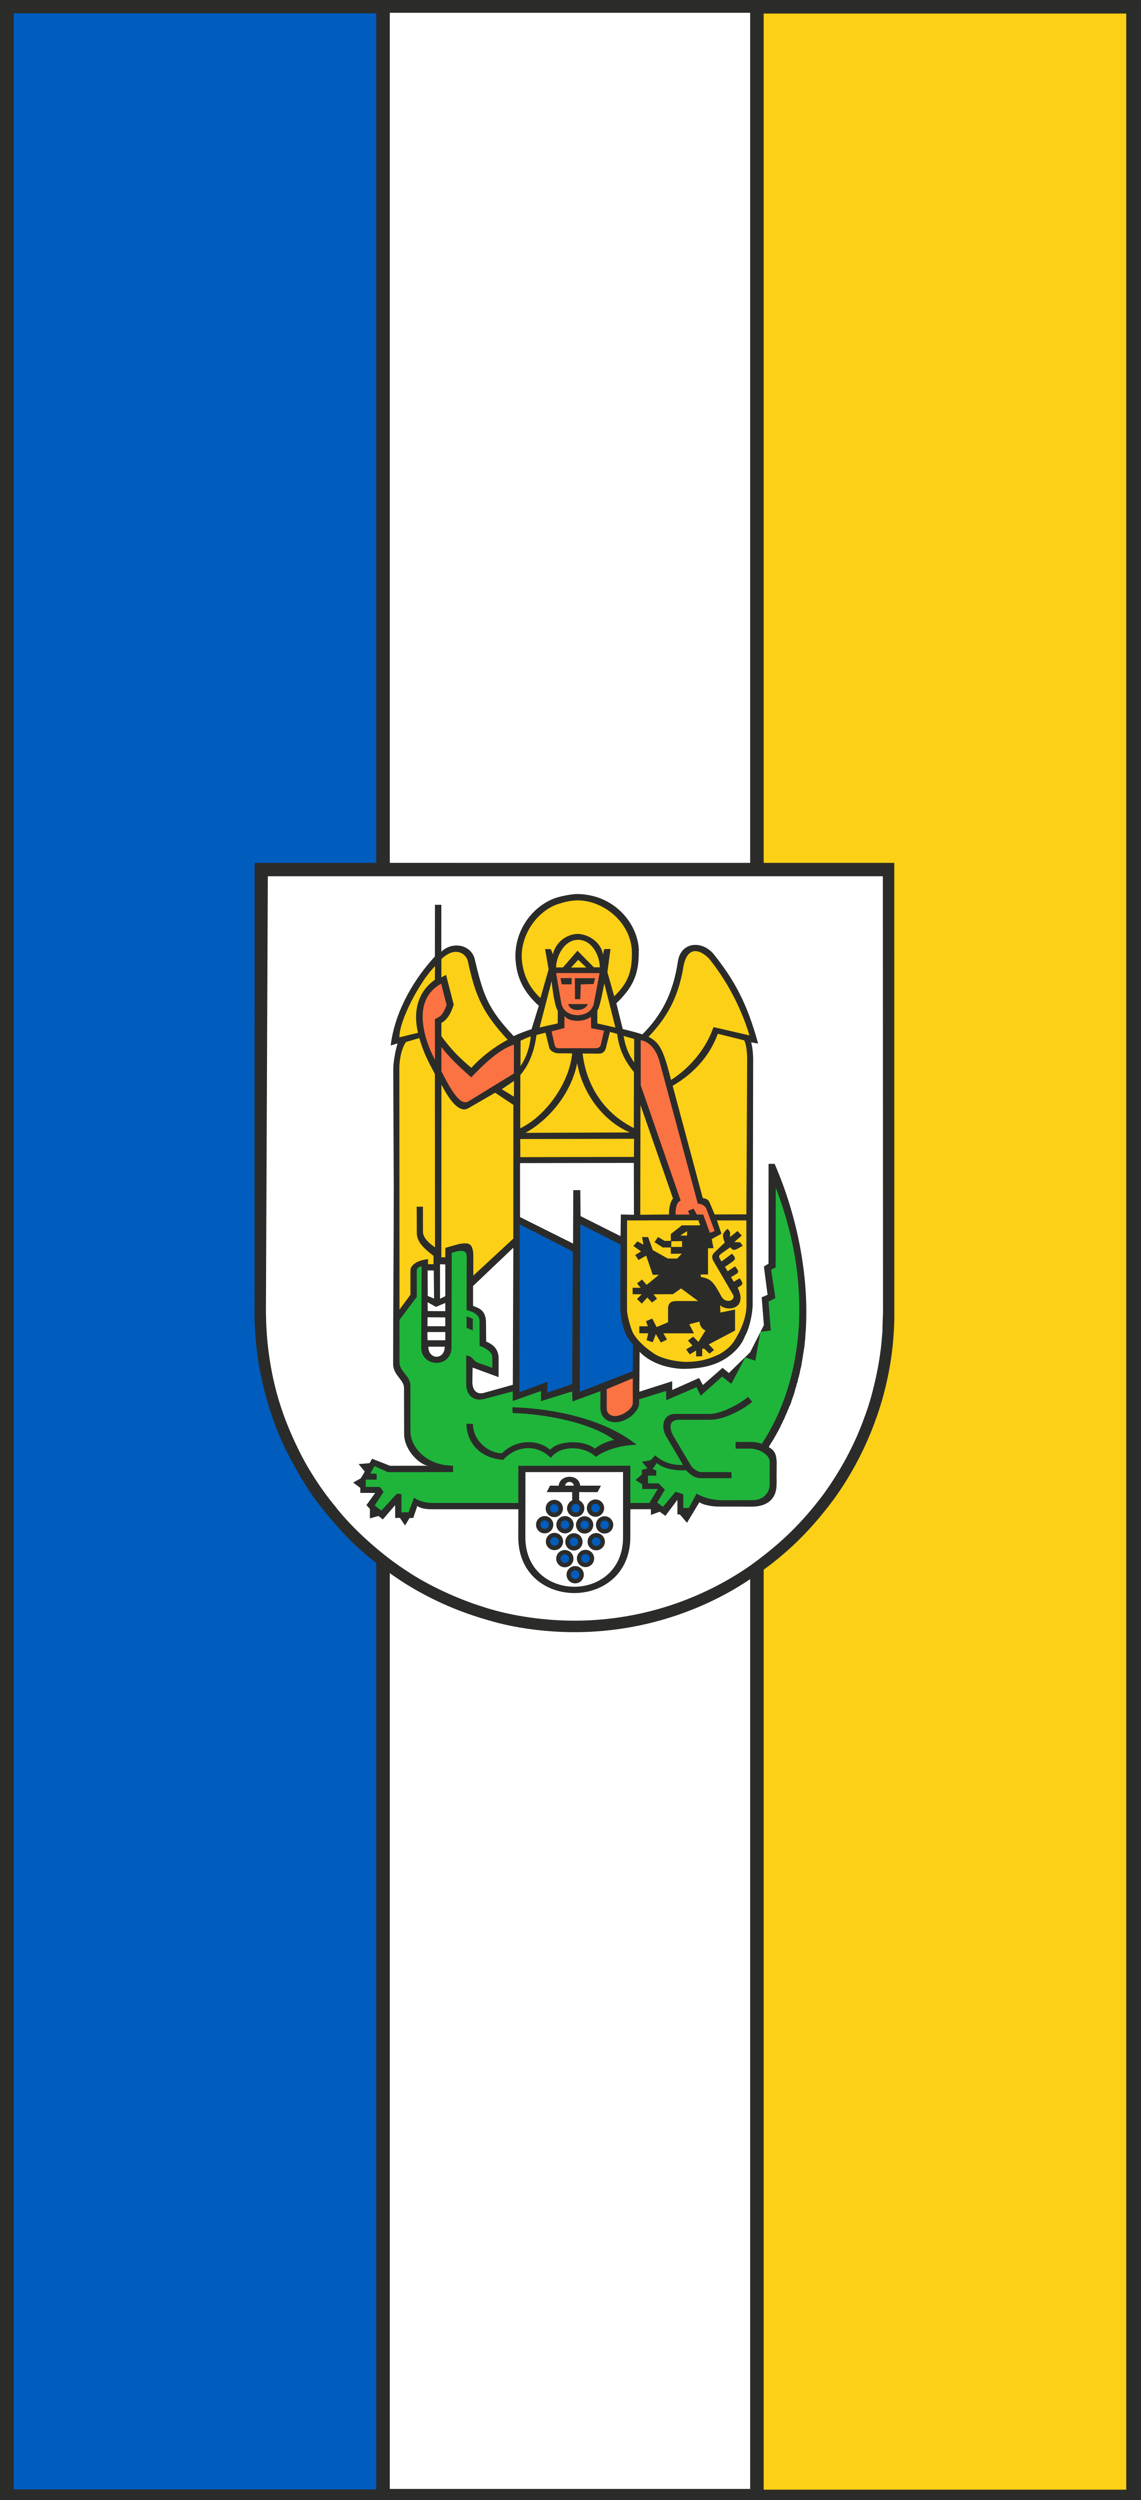 <?xml version="1.0" encoding="UTF-8"?>
<!DOCTYPE svg PUBLIC "-//W3C//DTD SVG 1.1//EN" "http://www.w3.org/Graphics/SVG/1.1/DTD/svg11.dtd">
<!-- Creator: CorelDRAW -->
<svg xmlns="http://www.w3.org/2000/svg" xml:space="preserve" width="1555px" height="3405px" shape-rendering="geometricPrecision" text-rendering="geometricPrecision" image-rendering="optimizeQuality" fill-rule="evenodd" clip-rule="evenodd"
viewBox="0 0 1469.08 3216.98"
 xmlns:xlink="http://www.w3.org/1999/xlink">
 <rect x="0" y="0" width="1469.08" height="3216.98" fill="#808080" stroke="none"/>
 <g id="Ebene_x0020_1">
  <polygon fill="#2B2C2A" stroke="#2C2925" stroke-width="0.85" points="0.425,0.425 1468.66,0.425 1468.66,3216.55 0.425,3216.55 "/>
  <polygon fill="#005DBE" stroke="#2C2925" stroke-width="0.85" points="17.191,16.642 484.877,16.642 484.877,3203.62 17.184,3203.62 "/>
  <polygon fill="white" stroke="#2C2925" stroke-width="0.85" points="501.433,16.012 966.284,16.012 966.284,3202.99 501.433,3202.99 "/>
  <polygon fill="#FCD016" stroke="#2C2925" stroke-width="0.85" points="982.84,16.993 1450.53,16.993 1450.53,3203.96 982.84,3203.97 "/>
  <path fill="#2B2C2A" d="M632.761 2085.96c-39.896,-10.988 -75.906,-26.52 -110.147,-47.794 -28.277,-17.79 -60.633,-43.145 -82.331,-67.377 -33.815,-37.498 -48.732,-59.398 -71.62,-103.795 -19.984,-40.451 -32.293,-86.617 -37.35,-123.603 -2.515,-20.891 -3.896,-42.336 -3.669,-55.199l0.173 -577.958 823.612 0.057 0.068 578.221c0.067,13.628 -0.309,20.091 -1.226,32.744 -2.517,34.864 -10.878,72.496 -21.91,103.049 -12.702,36.281 -31.195,72.02 -54.058,103.839 -30.312,41.042 -62.063,72.304 -102.524,99.695 -50.175,35.481 -131.168,72.186 -231.658,72.335 -41.438,0 -80.616,-6.406 -107.359,-14.213z"/>
  <path fill="white" d="M620.262 2067c-29.963,-9.287 -68.52,-26.787 -95.865,-45.173 -31.917,-20.324 -70.9,-54.817 -93.417,-84.328 -16.329,-19.554 -34.711,-47.185 -47.197,-73.371 -20.218,-41.123 -31.773,-78.86 -37.742,-122.874 -2.509,-19.4 -3.348,-34.432 -3.669,-52.697l2.455 -561.023 791.878 -0.008 0.216 560.914c-1.3,29.98 -0.161,20.786 -1.307,30.893 -1.899,30.591 -11.221,75.005 -22.945,105.182 -12.634,35.347 -31.102,68.839 -52.918,98.858 -26.682,35.417 -53.48,62.117 -93.59,91.006 -51.932,36.227 -129.884,70.99 -226.836,70.997 -45.086,-0.06 -88.805,-8.035 -119.062,-18.375z"/>
  <path fill="#2B2C2A" d="M667.261 1977.63l0.086 -35.622 -111.101 0c-8.258,0.057 -15.737,-1.324 -18.925,-4.37l-5.23 15.563 -4.716 0.068 -5.871 9.562 -6.684 -9.728 -6.037 0.079 -0.049 -16.481 -15.828 18.454 -5.618 -4.513 -11.067 3.133 0.012 -12.258 -4.464 -4.816 11.296 -15.707 -19.17 -0.03 0 -6.388 -9.2 -6.975 9.663 -5.32 2.225 -3.434 3.023 -5.371 -7.935 -9.631 14.138 -1.141 3.274 -5.711 23.062 9.065 49.583 -0.068c-9.669,-0.017 -31.387,-18.812 -31.411,-40.93l-0.161 -59.213c0.148,-10.335 -14.015,-16.439 -14.01,-30.71 0,-72.52 0.809,-147.167 0.809,-227.469 -0.444,0 -0.297,-0.148 0,-0.148l-0.636 -151.88c0,-9.336 2.959,-25.022 5.618,-33.001l-8.923 2.577c5.742,-46.789 32.446,-88.071 56.927,-114.499l0.061 -66.497 8.238 -0.03 -0.012 60.397c13.307,-13.078 36.91,-9.946 42.657,8.226 11.457,48.09 16.89,64.492 50.477,100.38 7.492,-3.588 15.218,-6.401 23.012,-8.923l9.355 -30.14c-17.617,-15.815 -29.314,-34.579 -30.14,-62.802 -0.475,-32.638 19.306,-62.137 47.577,-74.315 7.308,-3.399 23.784,-6.438 31.146,-6.666 48.356,0 79.501,38.057 80.29,73.26 -0.147,0.148 -0.45,1.191 0,2.079 -0.147,0 -0.147,0 -0.147,0.148 0,30.368 -9.33,46.228 -28.852,65.121l8.213 33.168c9.73,2.294 21.212,5.321 25.239,6.826 24.306,-24.16 39.636,-52.222 45.875,-94.64 4.137,-23.911 29.56,-26.599 45.051,-9.735 28.199,35.06 44.323,65.496 58.135,116.251l-8.912 -1.628c1.678,6.784 2.295,12.739 2.529,20.337l-0.629 316.979c-0.197,14.558 -5.303,33.044 -9.747,40.4 -3.745,9.81 -10.348,18.462 -21.022,26.403 -13.399,9.717 -30.498,16.05 -59.824,16.05 -16.353,-0.684 -39.544,-5.889 -54.983,-21.926l-0.334 51.316 42.281 -13.488 0.031 11.26 34.593 -15.439 4.902 9.057 25.386 -22.125 8.016 6.685 27.471 -26.724 17.648 -34.858 -2.837 -35.813 7.604 -3.268 -4.749 -36.373 5.939 -3.713 0.054 -128.36 7.814 -0.062c28.735,65.849 44.649,144.123 40.086,214.83 0,0 0,0 0.148,0.15 -0.295,1.485 -0.443,2.971 -0.592,4.605 0,0.444 0,0.888 0.15,1.338 -0.15,0 -0.15,0 -0.15,0.143 -0.146,1.486 -0.295,3.12 -0.295,4.754 0,0 0.148,0 0.295,0 -0.146,0 -0.295,0 -0.295,0.147 -0.15,1.041 -0.296,2.078 -0.444,3.268 -0.148,1.486 -0.302,3.113 -0.451,4.748 0,0 0,0 0.148,0.148 -0.148,0.598 -0.296,1.339 -0.444,2.083 0,0.298 0,0.592 0.148,1.037 -0.148,0.148 -0.297,0.444 -0.444,0.74 -0.297,1.487 -0.444,2.974 -0.592,4.459 -0.296,1.037 -0.444,2.079 -0.598,3.269 -0.295,1.922 -0.592,3.854 -0.888,5.93 -0.592,2.972 -1.035,5.944 -1.485,8.911 -0.297,0.746 -0.444,1.485 -0.592,2.373 0,0.302 -1.191,2.677 -0.598,3.269 -0.142,0.295 -0.29,0.592 -0.439,0.893 0,0 0.148,0 0.297,0 -0.148,0 -0.297,0.148 -0.297,0.297 -0.302,1.035 -0.45,2.079 -0.598,3.269 -0.296,0.59 -0.444,1.183 -0.592,1.775 -0.146,0.301 -0.146,0.745 -0.146,1.189 -0.746,1.633 -1.486,5.051 -1.93,7.72 -0.746,0.741 -0.895,2.373 -1.191,3.268 -0.148,0.444 -0.148,0.888 -0.148,1.486 -0.148,0.148 -0.296,0.296 -0.296,0.592 0,0 0.147,0 0.296,0 -1.042,0 -0.74,1.635 -1.337,2.966 -0.298,0.745 -0.444,1.633 -0.592,2.528 -0.444,1.183 -0.74,2.373 -1.037,3.712 -0.598,1.478 -1.191,2.966 -1.64,4.598 -0.148,0.298 -0.295,0.6 -0.444,1.044 -0.148,0.444 -0.295,0.887 -0.295,1.331 -0.148,0.147 -0.298,0.45 -0.444,0.746 -0.444,1.184 -0.741,2.374 -1.043,3.711 -0.296,0.592 -0.591,1.185 -0.74,1.929 -0.592,0.592 -0.296,0.444 -0.74,1.783 -0.746,0.74 -1.043,1.782 -1.339,2.967 -0.148,0 -0.295,0.146 -0.295,0.302 -0.15,0.295 -0.15,0.59 -0.15,0.887 -0.597,1.035 -1.189,2.226 -1.633,3.415 -0.147,0.444 -0.296,0.888 -0.296,1.332 -0.148,0.148 -0.302,0.296 -0.451,0.451 -0.147,0.296 -0.296,0.591 -0.296,1.035 -0.444,0.746 -0.888,1.485 -1.183,2.373 -0.452,1.043 -0.896,2.079 -1.191,3.122 -0.148,0 -0.296,0.146 -0.296,0.296 0,1.041 -2.079,3.712 -2.375,5.345 -0.444,0.741 -0.893,1.635 -1.337,2.523 -0.444,0.745 -0.746,1.487 -1.042,2.374 -0.592,0.894 -1.037,1.936 -1.481,2.972 -0.154,0.148 -0.302,0.295 -0.451,0.443 -0.147,0.296 -0.296,0.746 -0.296,1.191 -0.444,0.591 -0.887,1.191 -1.183,1.782 -0.148,0.148 -0.148,0.297 -0.148,0.592 -0.45,0.449 -0.746,1.041 -1.042,1.633 -0.148,0.296 -0.296,0.591 -0.444,0.894 -0.444,0.741 -0.895,1.481 -1.191,2.375 -0.148,0 -0.295,0 -0.295,0.146 -0.594,1.037 -1.191,2.079 -1.783,3.261 -0.147,0 -0.296,0 -0.296,0.156 -0.148,0.296 -0.296,0.59 -0.296,1.034 -0.297,0.451 -0.599,0.895 -0.895,1.339 -0.148,0 -0.296,0 -0.296,0.147 -0.148,0.297 -0.297,0.592 -0.444,1.043 -0.112,0 -4.595,7.01 -4.742,8.072 5.272,3.421 9.848,5.987 10.088,20.279 0,6.92 -0.147,13.899 -0.147,20.788 0,0 0,0 0.147,0.154l-0.147 6.825c0,19.971 -13.794,28.784 -32.368,28.518l-43.501 -0.112c-7.043,-0.055 -18.462,-1.966 -23.555,-5.511l-15.909 26.408 -9.268 -10.784 -3.083 0.08 0 -18.857 -15.466 20.662 -7.399 -5.369 -11.285 4.235 -0.068 -7.419 -26.359 0.031 -0.032 35.618c-0.085,96.407 -144.374,96.179 -144.318,0.004z"/>
  <path fill="white" d="M676.417 1977.86l0.124 -83.643 125.649 -0.037 0 83.267c0.462,85.791 -125.834,85.401 -125.773,0.413z"/>
  <path fill="#2B2C2A" d="M739.935 1951.82c-5.34,-0.666 -10.119,-5.432 -9.872,-11.66 0.463,-3.705 2.233,-7.543 6.629,-9.558l0 -10.642 -32.742 0.012 4.182 -8.33 11.129 0.025c1.726,-15.207 26.503,-15.349 27.766,-0.025l26.675 0 -4.291 8.335 -23.708 -0.017 -0.012 10.518c3.909,1.998 7.75,6.204 6.399,12.832 -1.454,5.76 -6.369,8.966 -12.153,8.51z"/>
  <path fill="#1FB53B" d="M516.899 1945.91l0 -23.309 -5.791 -0.746 -20.157 21.872 -8.497 -6.727 11.48 -17.339 -4.846 -6.352 -18.216 -0.061 0 -9.404 14.109 0.049 0 -7.423 -8.17 -0.598 5.345 -9.336 17.302 7.75 83.953 -0.109 -0.229 -8.294c-35.067,0.041 -54.706,-24.826 -54.706,-43.755l-0.068 -59.48c0.037,-12.011 -14.022,-18.019 -14.022,-29.221l-0.012 -55.138 22.284 -29.622 -0.093 -33.761c0.402,-3.934 3.182,-4.561 6.315,-5.711l-0.592 104.727c0.229,25.96 39.117,26.738 39.057,-0.395l0.282 -121.227c13.197,-4.988 19.129,-3.193 19.301,4.157 -0.147,23.012 -0.147,46.172 -0.147,69.331 8.984,2.073 16.286,6.223 16.598,13.424l0.112 32.602c7.585,2.35 16.056,7.985 16.237,13.725l0.166 14.484 -18.264 -6.393c-6.691,-2.461 -7.45,-9.373 -15.373,-9.373l0.012 37.084c0.228,10.882 6.463,22.752 23.228,18.768l36.603 -9.731 0.073 12.406 36.369 -12.916 -0.012 12.984 40.105 -12.394 0.444 12.85 35.974 -13.226 -0.045 22.057c0.574,9.017 4.964,14.954 13.363,17.222 18.474,4.205 36.239,-13.165 36.486,-22.783l0.037 -6.025 34.74 -10.765 0.148 11.956 39.081 -16.823 5.308 11.033 27.619 -24.646 11.877 9.355 17.831 -34.044 13.029 4.234 6.506 -37.15 13.412 -1.633 -2.903 -37.294 8.84 -4.576 -5.493 -36.373 5.839 -3.12 0.098 -102.44c48.294,124.679 36.554,247.177 -18.034,329.706 -2.079,-1.295 -6.543,-1.998 -10.607,-2.478l-23.074 -0.15 0.049 8.609 17.697 -0.02c12.751,-0.105 25.743,7.721 26.169,16.636l-0.068 29.704c0,11.075 -8.713,19.947 -21.822,20.045l-39.279 0.062c-11.69,0 -24.461,-3.299 -32.939,-8.522l-10.051 18.449 -7.042 -0.042 -0.037 -17.488 -9.965 -3.298 -16.199 19.447 -7.46 -5.567 9.914 -16.588 -8.096 -8.096 -13.658 -0.037 0.068 -9.842 10.619 0.044 0 -6.832 -4.748 -1.776 5.414 -7.757c10.272,8.744 27.279,9.996 37.588,9.306 5.34,5.34 10.84,10.321 19.271,10.248l39.357 0.012 -0.146 -7.831 -38.602 -0.068c-3.91,0.197 -10.661,-3.577 -13.887,-8.96l-22.715 -38.304c-4.637,-9.202 -5.901,-19.986 7.979,-20.01l40.272 0c18.345,0.012 43.767,-14.324 53.725,-23.105l-5.357 -6.338c-10.212,8.817 -34.222,21.859 -49.466,21.902l-44.779 0.026c-13.122,0 -18.775,13.281 -12.024,27.378l22.593 38.278c-12.992,0.5 -25.547,-3.064 -35.906,-12.289l-5.717 6.044 -11.363 2.169 7.145 8.27 -7.189 2.214 0 5.79 -8.133 7.178 8.589 5.568 -0.012 5.964 19.99 0 -10.784 17.961 -24.498 0.037 -0.025 -47.928 -144.221 0.068 -0.019 47.86 -110.657 -0.037c-10.199,0.032 -19.72,-3.422 -23.457,-6.974l-7.197 18.966 -9.137 0.039z"/>
  <path fill="white" d="M727.646 1911.64c0.629,-6.426 10.582,-6.296 11.216,0.025l-11.216 -0.025z"/>
  <path fill="#2B2C2A" d="M600.486 1832.03l8.467 0.067c0,22.551 20.689,37.7 37.263,37.941 17.285,-17.832 45.938,-18.683 62.154,-4.581 10.928,-12.696 45.038,-12.721 57.445,-1.314 6.942,-5.863 16.05,-9.416 24.942,-11.363 -31.311,-23.044 -90.988,-33.531 -130.582,-34.556l-0.541 -7.437c34.851,0.87 110.615,8.849 160.142,48.262 -22.39,0.464 -42.318,7.783 -52.554,15.59 -14.775,-14.17 -45.569,-15.847 -58.123,1.338 -16.587,-17.228 -43.41,-17.105 -61.101,2.373 -26.428,-1.374 -46.82,-18.764 -47.511,-46.319z"/>
  <path fill="#FB7243" d="M789.34 1821.93c-4.137,-1.097 -7.82,-3.071 -8.164,-9.503l0 -24.942 33.556 -14.028 0.012 31.349c0.112,9.397 -16.648,18.776 -25.404,17.124z"/>
  <path fill="white" d="M608.194 1779.17l0.296 -19.448 33.434 12.258 0.068 -25.25c-0.845,-13.344 -9.669,-17.573 -16.032,-20.565l-0.234 -26.125c-0.919,-14.836 -9.521,-16.798 -16.625,-19.72l0 -25.565 51.816 -49.294 -0.662 176.386 -38.088 10.617c-9.453,1.931 -13.714,-4.791 -13.973,-13.293z"/>
  <polygon fill="#005DBE" points="704.713,1791.94 704.794,1777.89 668.795,1791.43 669.227,1575.55 737.525,1610.37 736.784,1780.8 "/>
  <path fill="#005DBE" d="M746.433 1790.9l0.81 -215.655 51.746 26.212 -0.286 77.207c0.234,26.28 6.463,41.443 16.323,51.069l-0.296 34.593 -68.298 26.575z"/>
  <path fill="#FCD016" d="M884.076 1752.4c-7.966,0.05 -26.773,-2.108 -40.099,-9.457 -12.302,-7.882 -23.406,-17.851 -28.789,-27.502 -1.635,-2.527 -7.289,-19.203 -7.88,-29.511l0.061 -115.586 91.869 -0.117 2.196 6.431 -23.457 0 -14.298 11.216 0.041 8.83 -7.867 0 -8.596 -5.032 -4.581 6.63 10.656 6.862 10.389 0 0 8.096 14.072 -0.093 -5.907 6.253 -12.044 -0.037 -19.281 -10.802c-0.148,-0.298 -0.296,-0.6 -0.296,-0.746l-5.791 -16.034 -7.8 -0.049 1.827 9.83 -7.837 -4.286 -5.194 5.938 9.891 7.023 -7.528 4.606 4.235 6.42 9.916 -5.587 8.46 24.701 7.985 -0.049 -15.827 12.93 -6.007 -6.887 -6.37 5.013 4.613 5.622 -10.371 -0.061 0.112 8.33 11.543 0.061 -5.896 6.174 6.118 5.87 7.116 -7.814 5.962 6.445 6.566 -4.878 -4.574 -5.796 24.985 -0.061 10.537 -7.423 21.939 16.149 -26.392 0.03c-4.767,0.143 -11.968,-0.222 -12.326,9.503l0 17.832 -14.711 6.184 -5.679 -10.999 -7.967 3.467 2.232 6.528 -10.889 0.038 -0.019 8.916 11.5 0.105 -2.078 8.908 7.899 2.493 3.977 -10.354 6.501 10.799 7.904 -3.829 -4.699 -8.016 39.371 0.012 -6.019 -11.592 13.214 -3.565c-0.117,4.945 3.601,10.291 7.72,11.432l-9.205 14.699 -6.672 -6.728 -6.772 5.057 5.87 6.42 -8.25 4.933 4.686 6.43 8.201 -4.956 0.112 7.596 7.72 -0.197 0.067 -9.68 2.461 -0.185 6.837 6.499 5.945 -4.784 -6.845 -7.142 33.854 -17.812 0 -27.033 -18.857 3.872 -0.278 -9.446c3.193,3.422 8.571,4.218 12.228,4.218 4.323,-0.229 9.046,-1.746 12.06,-5.993 3.767,-7.216 1.369,-14.331 -1.837,-20.732 7.313,-4.68 7.979,-4.53 2.583,-12.19l-7.504 4.501 -3.595 -5.938c10.537,-6.239 11.678,-5.746 5.246,-13.887l-9.538 6.364 -3.479 -5.692c14.762,-10.155 15.311,-9.335 9.065,-17.012l-13.515 10.112c-5.206,-8.7 -5.384,-6.345 11.204,-18.258 3.896,4.716 5.501,4.625 16.161,-2.146l-3.564 -4.316 -7.405 -0.302 9.657 -8.355 -5.439 -5.896 -9.607 7.849 0.025 -6.511 -3.169 -4.205c-7.494,6.196 -7.012,9.248 -3.644,17.715l-13.973 13.392c-2.313,2.652 -3.076,5.439 -1.037,9.768l25.386 43.65c4.674,7.925 -9.428,12.548 -14.699,2.671 -10.902,-20.22 -13.899,-22.642 -26.577,-25.238l0 -3.121 9.322 -0.019 0 -33.76 7.012 0.013 -2.225 -11.815 12.468 -6.826 -5.791 -17.154 37.861 0.042 0.197 110.215c-0.395,11.826 -4.188,23.13 -9.25,33.241 -6.991,13.196 -10.142,19.159 -24.591,28.075 -18.671,9.1 -30.534,10.181 -43.25,10.482z"/>
  <path fill="white" d="M551.496 1732.85l21.077 0c0,17.364 -21.077,17.031 -21.077,0z"/>
  <polygon fill="white" points="550.455,1724.54 550.226,1714 573.319,1714 573.319,1724.54 "/>
  <path fill="#2B2C2A" d="M600.783 1708.65l0 -14.909 8.17 3.181c-0.29,0 -0.302,11.187 -0.302,13.215 0.29,0 0.469,0.147 0,0.147l0.234 1.565 -8.102 -3.2z"/>
  <polygon fill="white" points="550.362,1706.5 550.455,1694.98 573.319,1695.14 573.25,1706.5 "/>
  <polygon fill="white" points="550.75,1686.97 550.523,1675.61 561.356,1681.63 573.319,1676.5 573.319,1687.12 "/>
  <path fill="#FCD016" d="M514.376 1685.05l-0.191 -310.598c0,-13.948 3.952,-27.938 8.78,-33.782l16.932 -4.964c5.285,18.337 10.736,28.98 20.005,46.135l0.179 223.209c-7.431,-5.432 -14.466,-11.056 -15.496,-19.096l-0.068 -33.266 -8.035 0 0.166 34.227c0,12.834 13.023,22.205 21.527,29.099 0,3.564 0,7.122 0,10.686l-7.128 0 0.098 -6.461c-15.638,1.318 -22.606,8.811 -22.667,14.034l-0.049 31.706 -14.053 19.072z"/>
  <polygon fill="white" points="550.75,1667.53 550.535,1634.72 558.47,1634.72 558.865,1670.94 "/>
  <polygon fill="white" points="566.554,1671.17 566.554,1626.76 573.319,1626.93 573.319,1667.82 "/>
  <path fill="#FCD016" d="M609.397 1641.39l0 -28.063c-1.146,-13.052 -5.223,-15.224 -19.005,-12.468l-16.924 4.748c-0.148,4.015 -0.148,8.016 -0.148,12.18l-5.087 0 0.123 -222.212c13.714,26.698 25.262,35.899 34.654,30.387l34.475 -19.911 23.48 15.605 -0.048 172.075 -51.52 47.658z"/>
  <polygon fill="#FCD016" points="864.233,1604.47 864.418,1597.18 878.125,1597.03 878.237,1604.47 "/>
  <polygon fill="white" points="669.591,1566.06 669.591,1496.62 816.062,1496.34 816.224,1563.08 799.365,1562.69 798.99,1590.62 747.47,1564.79 747.175,1531.38 738.115,1531.38 737.821,1600.12 "/>
  <polygon fill="#FCD016" points="875.894,1589.81 884.624,1584.09 884.508,1589.88 "/>
  <path fill="#FB7243" d="M913.989 1586.31l-8.615 -23.572 -8.163 0.049 -4.256 -7.584 -7.19 2.977 2.011 4.675 -17.981 0c0.117,-6.32 0.302,-15.126 6.562,-18.117l-51.383 -148.316 -0.012 -58.042c10.512,2.158 19.379,10.508 24.158,27.279l49.347 183.095c5.008,0.239 9.36,2.608 11.131,6.971l10.57 28.292 -6.179 2.293z"/>
  <path fill="#FCD016" d="M824.382 1563.08l0.282 -141.182 41.826 120.235c-3.483,4.132 -5.37,12.974 -5.143,20.57l-36.966 0.376z"/>
  <path fill="#FCD016" d="M920.141 1562.64l-6.684 -15.822c-1.74,-3.479 -4.389,-4.539 -8.607,-5.193l-38.768 -144.473c29.092,-16.939 48.627,-40.468 58.134,-66.948l33.959 8.462c2.817,5.433 3.742,15.254 3.835,25.243l-1.042 198.65 -40.827 0.08z"/>
  <polygon fill="#FCD016" points="669.974,1488.92 669.825,1465.61 816.358,1465.31 816.212,1488.63 "/>
  <path fill="#FCD016" d="M676.56 1457.67c30.547,-16.926 58.997,-50.994 66.575,-89.786 6.894,39.753 34.475,75.24 67.786,89.254l-134.361 0.531z"/>
  <path fill="#FCD016" d="M669.825 1451.8l0.148 -68.646c12.863,-14.751 18.652,-34.434 20.786,-51.463l11.612 -2.905 4.569 18.493c0.691,4.144 5.671,8.003 12.394,8.035 5.796,0.03 11.26,0.117 17.302,0.117 -3.434,38.403 -34.438,80.936 -66.812,96.37z"/>
  <path fill="#FCD016" d="M750.147 1355.59l20.878 0.167c5.735,-0.012 8.652,-3.422 9.855,-10.409l4.452 -17.519 9.231 2.454c2.706,20.535 9.779,34.649 21.649,49.134l-0.15 72.069c-41.264,-20.674 -61.556,-57.95 -65.916,-95.897z"/>
  <path fill="#FB7243" d="M568.287 1378.31l0.068 -30.928c9.908,12.758 22.057,24.658 38.366,38.791 17.191,-17.672 35.339,-35.406 54.934,-42.016 0,12.326 0,24.645 0,37.12l-58.64 35.956c-11.567,7.016 -25.793,-21.403 -34.729,-38.923z"/>
  <polygon fill="#FCD016" points="646.056,1401.54 661.773,1390.89 661.655,1411.12 "/>
  <path fill="#FCD016" d="M864.019 1389.59c-10.107,-40.364 -15.213,-48.134 -28.951,-55.527 21.847,-22.988 37.374,-47.726 44.378,-87.313 4.137,-28.969 19.929,-26.743 33.124,-13.714 20.903,25.713 40.691,60.317 52.407,99.244l-46.32 -10.691c-9.601,27.982 -30.448,52.573 -54.637,68.001z"/>
  <path fill="#FCD016" d="M606.9 1374.05c-15.859,-13.27 -25.947,-23.63 -38.613,-40.784l0.068 -17.117c7.35,-3.651 12.573,-12.74 15.804,-23.513l-9.885 -38.291 -6.005 3.298 0.068 -23.561c16.771,-16.364 30.841,-8.2 33.932,2.141 9.877,46.682 19.866,67.395 51.37,101.698 -16.834,8.72 -35.086,22.933 -46.74,36.129z"/>
  <path fill="#FCD016" d="M670.152 1371.81l0.117 -32.698c3.965,-1.931 7.857,-3.749 13.067,-5.576 -0.914,11.525 -4.854,26.127 -13.184,38.273z"/>
  <path fill="#FCD016" d="M802.849 1333.02l13.657 3.859 0 30.233c-7.837,-11.567 -10.908,-19.805 -13.657,-34.093z"/>
  <path fill="#FB7243" d="M567.985 1265.69l7.048 27.631c-4.699,10.901 -5.557,13.628 -15.131,18.043l0.166 52.221c-8.968,-16.166 -17.193,-39.938 -15.719,-60.274 1.148,-15.815 8.522,-29.19 23.636,-37.621z"/>
  <path fill="#FB7243" d="M718.224 1348.77c-2.522,-0.148 -3.478,-2.244 -4.156,-4.31l-3.872 -17.331 16.488 -4.343 0.117 -15.502c6.406,8.75 26.669,7.584 34.031,0.95 0,4.903 0.147,9.805 0.296,14.848l16.63 3.12 -4.34 18.622c-1.024,2.781 -3.632,4.113 -6.862,3.947l-48.331 0z"/>
  <path fill="#FCD016" d="M514.264 1334.77c-0.456,-21.532 26.596,-72.477 45.784,-91.543l-0.146 17.481c-22.803,15.914 -28.057,41.93 -21.705,68.204l-23.932 5.858z"/>
  <path fill="#FCD016" d="M769.1 1316.91l0 -16.607c2.937,-2.632 7.325,-26.55 8.979,-34.919l14.275 56.766 -23.254 -5.24z"/>
  <path fill="#FCD016" d="M694.767 1322.04l15.459 -59.572c0.919,11.001 4.73,35.425 7.961,37.923l-0.112 16.451 -23.309 5.198z"/>
  <path fill="#FB7243" d="M722.676 1290.86c-2.227,-12.931 -4.452,-25.861 -6.679,-38.798l55.972 0.08c-2.474,13.103 -4.952,26.211 -7.426,39.308 -4.581,19.869 -37.971,19.862 -41.867,-0.59z"/>
  <path fill="#2B2C2A" d="M731.654 1291.93l25.183 0.078c-3.848,9.959 -23.001,10.335 -25.183,-0.078z"/>
  <polygon fill="#2B2C2A" points="740.342,1285.67 740.152,1258.68 766.178,1258.68 764.248,1266.18 747.766,1266.66 747.143,1285.68 "/>
  <path fill="#FCD016" d="M695.804 1284.18c-15.169,-14.251 -23.659,-32.119 -24.115,-54.342 0.456,-30.455 21.118,-56.384 43.631,-65.405 8.979,-3.219 18.812,-5.939 28.901,-5.939 34.007,0.519 68.493,29.419 69.332,66.244 0.463,26.287 -5.47,40.642 -22.728,57.217l-8.762 -31.084 4.008 -29.789 -8.176 0.148 -1.473 7.269c-2.411,-16.395 -19.406,-26.823 -33.088,-26.823 -13.169,0.459 -27.482,9.799 -31.496,26.233l-2.554 -6.567c-2.971,0 -5.167,-0.407 -7.392,0.037l4.458 25.978 -10.544 36.824z"/>
  <polygon fill="#2B2C2A" points="723.274,1266.51 721.591,1258.64 736.008,1258.48 735.89,1266.59 "/>
  <path fill="#FCD016" d="M715.997 1244.83c0,-12.368 9.226,-35.517 28.39,-35.517 18.222,0 27.877,21.084 27.877,35.371l-7.603 0 -21.174 -21.415 -18.614 21.532 -8.875 0.029z"/>
  <polygon fill="#FCD016" points="735.298,1244.95 744.431,1234.99 754.908,1244.95 "/>
  <path fill="#2B2C2A" d="M740.564 2015.1c6.13,0 11.123,5.001 11.123,11.129 0,6.13 -4.993,11.13 -11.123,11.13 -6.13,0 -11.131,-5 -11.131,-11.13 0,-6.128 5.001,-11.129 11.131,-11.129z"/>
  <path fill="#005DBE" d="M740.564 2020.69c3.015,0 5.476,2.466 5.476,5.481 0,3.015 -2.461,5.475 -5.476,5.475 -3.023,0 -5.482,-2.46 -5.482,-5.475 0,-3.015 2.459,-5.481 5.482,-5.481z"/>
  <path fill="#2B2C2A" d="M727.239 1994.42c6.13,0 11.13,5.001 11.13,11.131 0,6.128 -5,11.129 -11.13,11.129 -6.128,0 -11.129,-5.001 -11.129,-11.129 0,-6.13 5.001,-11.131 11.129,-11.131z"/>
  <path fill="#005DBE" d="M727.239 2000.02c3.015,0 5.476,2.46 5.476,5.476 0,3.015 -2.461,5.476 -5.476,5.476 -3.015,0 -5.482,-2.461 -5.482,-5.476 0,-3.016 2.467,-5.476 5.482,-5.476z"/>
  <path fill="#2B2C2A" d="M753.883 1994.19c6.135,0 11.131,5 11.131,11.129 0,6.129 -4.996,11.13 -11.131,11.13 -6.13,0 -11.123,-5.001 -11.123,-11.13 0,-6.129 4.993,-11.129 11.123,-11.129z"/>
  <path fill="#005DBE" d="M753.883 1999.78c3.022,0 5.482,2.461 5.482,5.483 0,3.015 -2.46,5.474 -5.482,5.474 -3.015,0 -5.476,-2.459 -5.476,-5.474 0,-3.022 2.461,-5.483 5.476,-5.483z"/>
  <path fill="#2B2C2A" d="M713.914 1972.37c6.128,0 11.131,5 11.131,11.13 0,6.128 -5.003,11.129 -11.131,11.129 -6.13,0 -11.13,-5.001 -11.13,-11.129 0,-6.13 5,-11.13 11.13,-11.13z"/>
  <path fill="#005DBE" d="M713.914 1977.96c3.015,0 5.482,2.46 5.482,5.482 0,3.015 -2.467,5.474 -5.482,5.474 -3.015,0 -5.476,-2.459 -5.476,-5.474 0,-3.022 2.461,-5.482 5.476,-5.482z"/>
  <path fill="#2B2C2A" d="M738.954 1972.83c6.13,0 11.131,5.001 11.131,11.131 0,6.136 -5.001,11.129 -11.131,11.129 -6.128,0 -11.129,-4.993 -11.129,-11.129 0,-6.13 5.001,-11.131 11.129,-11.131z"/>
  <path fill="#005DBE" d="M738.954 1978.43c3.015,0 5.476,2.461 5.476,5.476 0,3.015 -2.461,5.474 -5.476,5.474 -3.015,0 -5.481,-2.459 -5.481,-5.474 0,-3.015 2.466,-5.476 5.481,-5.476z"/>
  <path fill="#2B2C2A" d="M767.671 1972.6c6.129,0 11.13,5.001 11.13,11.131 0,6.13 -5.001,11.13 -11.13,11.13 -6.136,0 -11.131,-5 -11.131,-11.13 0,-6.13 4.995,-11.131 11.131,-11.131z"/>
  <path fill="#005DBE" d="M767.671 1978.19c3.015,0 5.476,2.461 5.476,5.482 0,3.015 -2.461,5.476 -5.476,5.476 -3.023,0 -5.482,-2.461 -5.482,-5.476 0,-3.02 2.459,-5.482 5.482,-5.482z"/>
  <path fill="#2B2C2A" d="M701.279 1950.78c6.13,0 11.13,5 11.13,11.129 0,6.13 -5,11.13 -11.13,11.13 -6.128,0 -11.129,-5 -11.129,-11.13 0,-6.129 5.001,-11.129 11.129,-11.129z"/>
  <path fill="#005DBE" d="M701.279 1956.37c3.022,0 5.483,2.461 5.483,5.482 0,3.016 -2.461,5.476 -5.483,5.476 -3.015,0 -5.475,-2.46 -5.475,-5.476 0,-3.02 2.46,-5.482 5.475,-5.482z"/>
  <path fill="#2B2C2A" d="M727.467 1950.78c6.13,0 11.131,5 11.131,11.129 0,6.13 -5.001,11.13 -11.131,11.13 -6.13,0 -11.131,-5 -11.131,-11.13 0,-6.129 5.001,-11.129 11.131,-11.129z"/>
  <path fill="#005DBE" d="M727.467 1956.37c3.015,0 5.482,2.461 5.482,5.482 0,3.016 -2.467,5.476 -5.482,5.476 -3.015,0 -5.476,-2.46 -5.476,-5.476 0,-3.02 2.461,-5.482 5.476,-5.482z"/>
  <path fill="#2B2C2A" d="M752.736 1951c6.129,0 11.129,5.001 11.129,11.131 0,6.128 -5,11.129 -11.129,11.129 -6.13,0 -11.13,-5.001 -11.13,-11.129 0,-6.13 5,-11.131 11.13,-11.131z"/>
  <path fill="#005DBE" d="M752.736 1956.6c3.016,0 5.482,2.459 5.482,5.482 0,3.015 -2.466,5.476 -5.482,5.476 -3.015,0 -5.476,-2.461 -5.476,-5.476 0,-3.023 2.461,-5.482 5.476,-5.482z"/>
  <path fill="#2B2C2A" d="M778.467 1951c6.13,0 11.131,5.001 11.131,11.131 0,6.128 -5.001,11.129 -11.131,11.129 -6.135,0 -11.129,-5.001 -11.129,-11.129 0,-6.13 4.994,-11.131 11.129,-11.131z"/>
  <path fill="#005DBE" d="M778.467 1956.6c3.015,0 5.476,2.459 5.476,5.482 0,3.015 -2.461,5.476 -5.476,5.476 -3.02,0 -5.482,-2.461 -5.482,-5.476 0,-3.023 2.461,-5.482 5.482,-5.482z"/>
  <path fill="#2B2C2A" d="M713.685 1929.87c6.13,0 11.131,5.001 11.131,11.131 0,6.129 -5.001,11.13 -11.131,11.13 -6.128,0 -11.129,-5.001 -11.129,-11.13 0,-6.13 5.001,-11.131 11.129,-11.131z"/>
  <path fill="#005DBE" d="M713.685 1935.47c3.015,0 5.476,2.461 5.476,5.476 0,3.02 -2.461,5.481 -5.476,5.481 -3.015,0 -5.482,-2.46 -5.482,-5.481 0,-3.015 2.467,-5.476 5.482,-5.476z"/>
  <path fill="#2B2C2A" d="M766.752 1929.41c6.129,0 11.13,5.001 11.13,11.13 0,6.129 -5.001,11.13 -11.13,11.13 -6.129,0 -11.129,-5.001 -11.129,-11.13 0,-6.129 5,-11.13 11.129,-11.13z"/>
  <path fill="#005DBE" d="M766.752 1935.01c3.015,0 5.476,2.461 5.476,5.476 0,3.015 -2.461,5.474 -5.476,5.474 -3.02,0 -5.482,-2.459 -5.482,-5.474 0,-3.015 2.461,-5.476 5.482,-5.476z"/>
  <path fill="#005DBE" d="M741.249 1935.24c3.02,0 5.482,2.459 5.482,5.475 0,3.015 -2.461,5.481 -5.482,5.481 -3.017,0 -5.476,-2.466 -5.476,-5.481 0,-3.016 2.459,-5.475 5.476,-5.475z"/>
 </g>
</svg>
